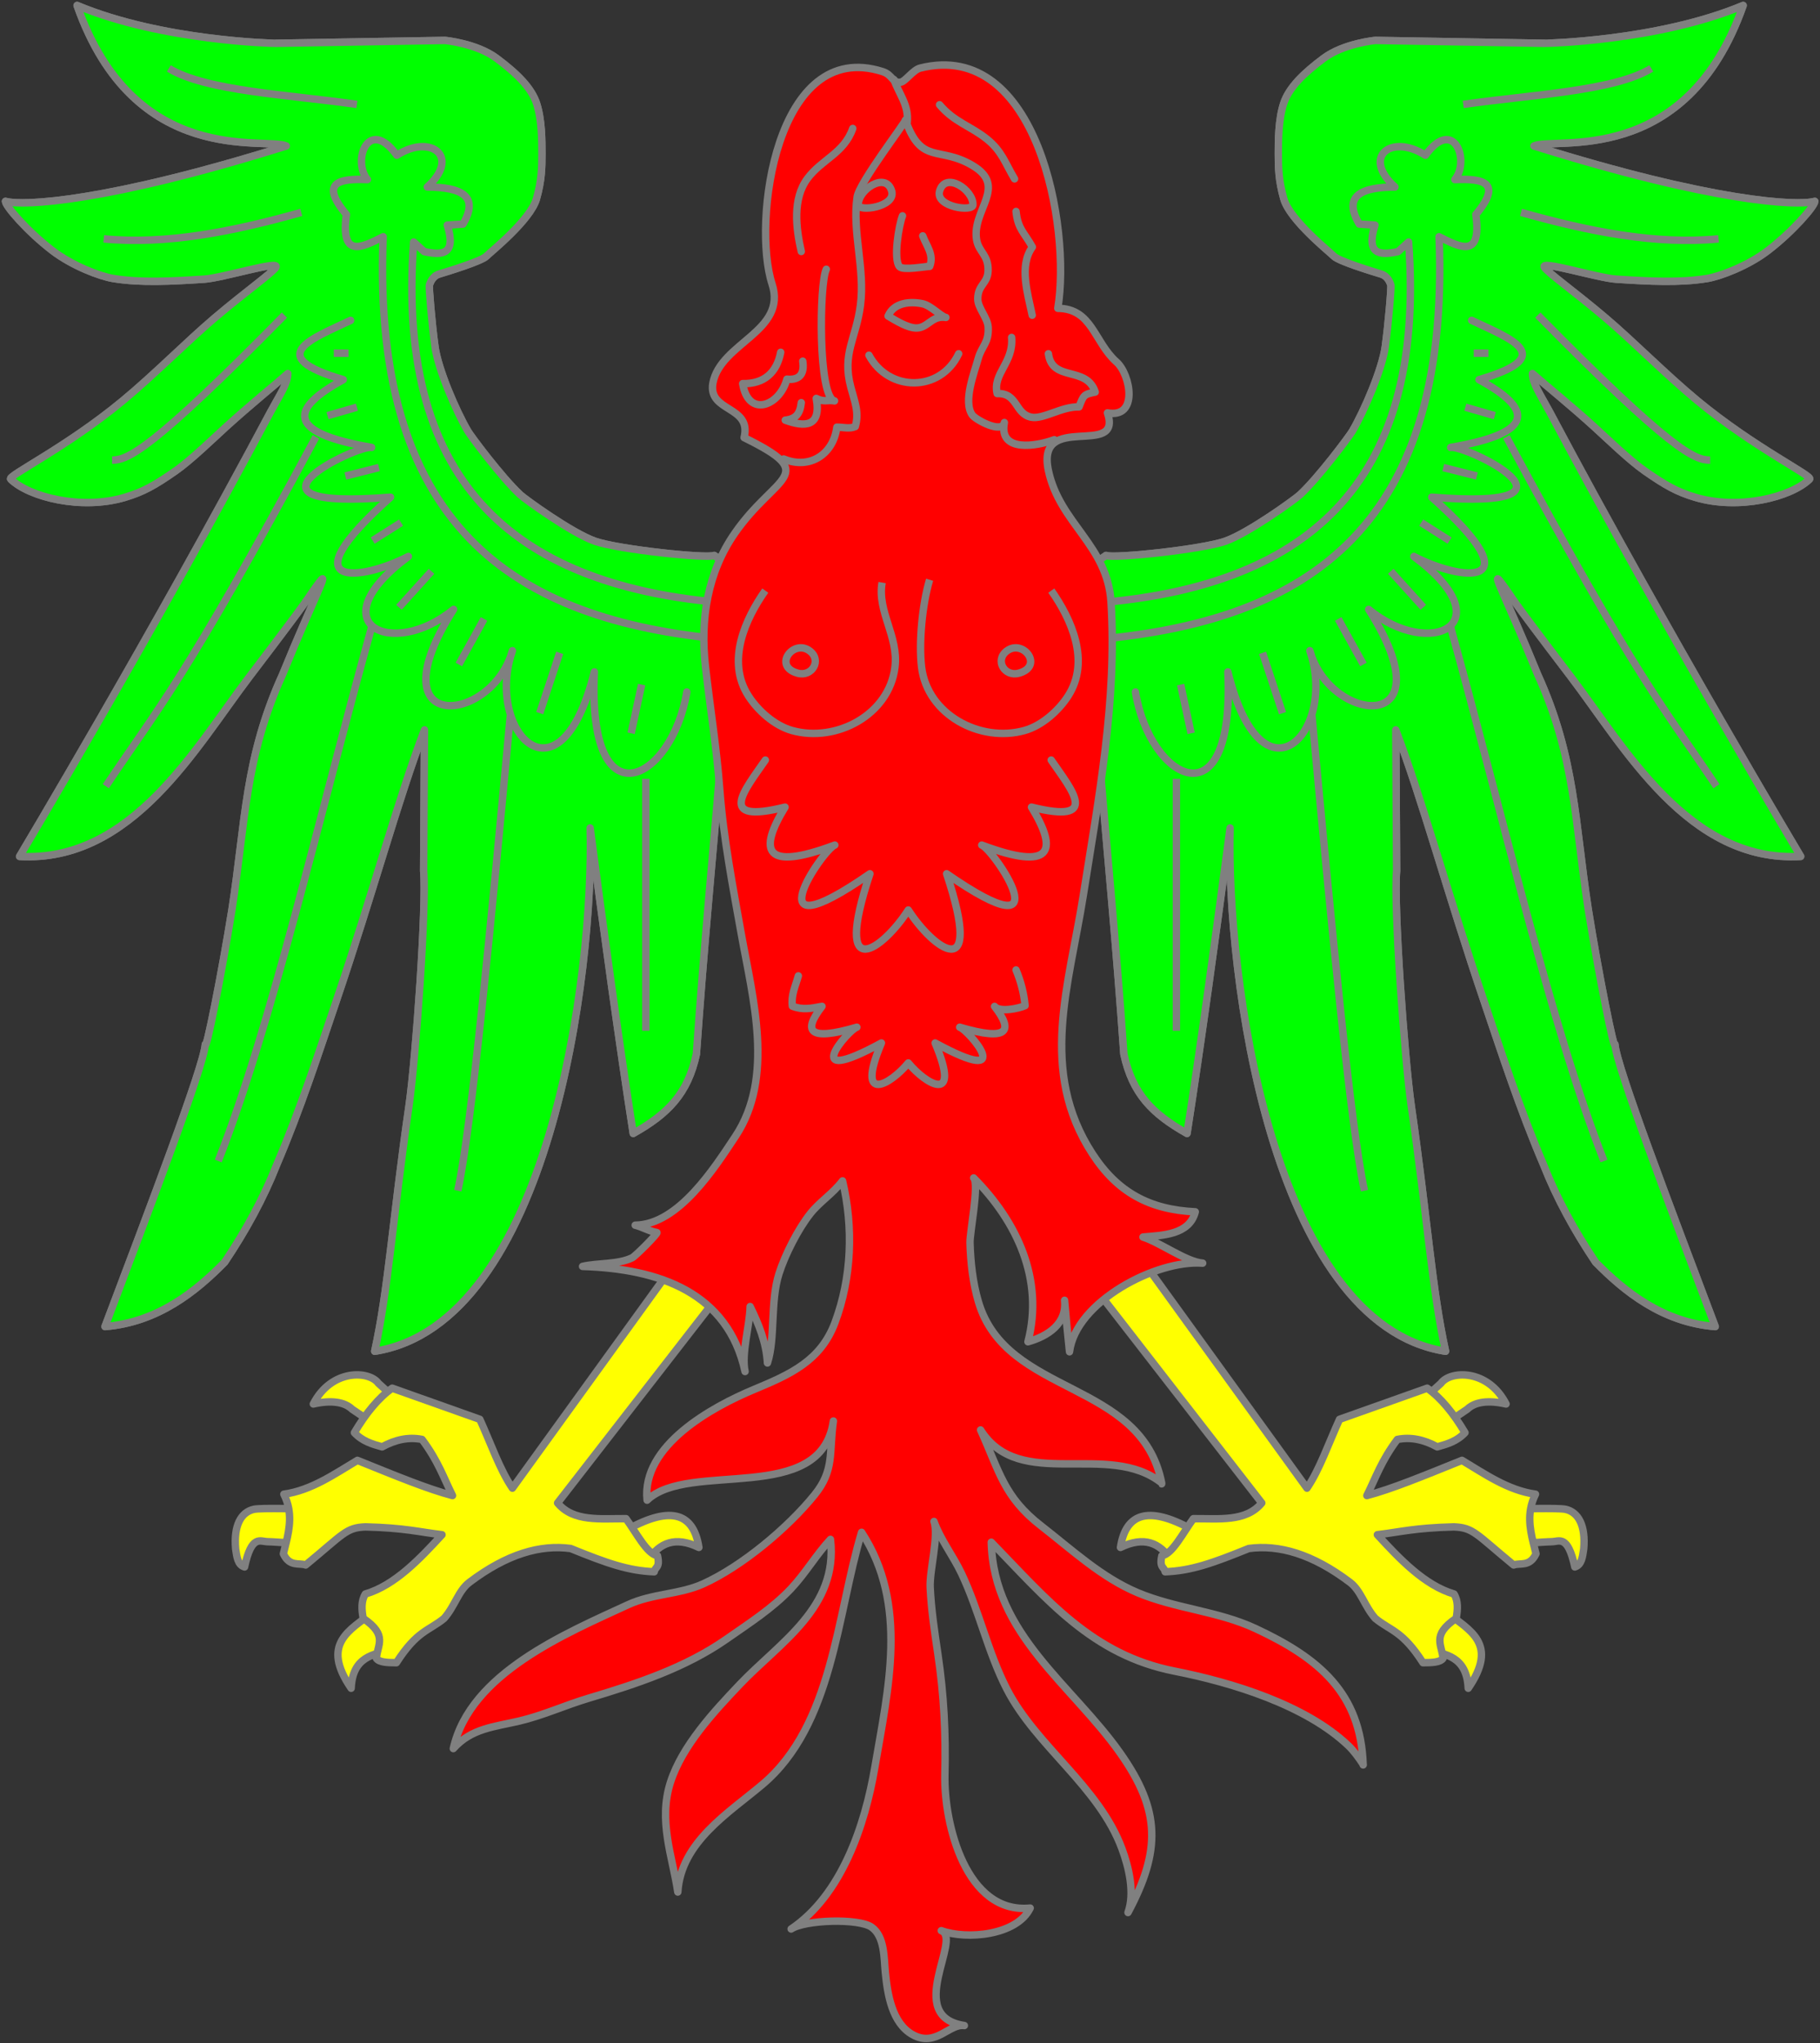 <?xml version="1.0" encoding="UTF-8" standalone="no"?>
<svg
   version="1.1"
   id="svg8413"
   height="549.963"
   width="489.989"
   xmlns="http://www.w3.org/2000/svg"
   xmlns:svg="http://www.w3.org/2000/svg"
   xmlns:rdf="http://www.w3.org/1999/02/22-rdf-syntax-ns#"
   xmlns:cc="http://creativecommons.org/ns#"
   xmlns:dc="http://purl.org/dc/elements/1.1/">

  <rect width="100%" height="100%" fill="#333333" stroke="none"/>

  <g
     transform="translate(-0.005,-502.357)"
     id="layer1">
    <g
       style="fill:#ff0000"
       id="layer210"
       transform="translate(-55,462.362)">
      <g
         style="stroke:#000000;stroke-width:7.55;stroke-linejoin:round"
         id="g4543"
         transform="matrix(0.396,0,0,0.399,150.53,101.359)">
        <g
           style="stroke:#808080;stroke-width:5.033"
           id="body">
          <g
             id="g4547">
            <path
               id="path4549"
               d="m 253.939,227.532 -9.598,-6.566 c -4.546,2.272 -65.154,-4.041 -81.063,-9.597 -15.91,-5.556 -47.564,-28.371 -50.762,-31.314 C 99.696,168.243 78.898,140.525 76.883,137.123 68.867,123.587 56.603,95.411 54.493,80.006 52.375,64.54 50.225,39.618 50.73,38.355 c 0.505,-1.263 1.893,-5.852 6.732,-7.298 5.444,-1.627 28.77,-8.677 32.029,-12.053 2.607,-2.701 29.851,-24.202 34.014,-38.732 3.565,-12.445 3.701,-21.188 3.701,-30.279 0,-9.091 -0.043,-22.945 -3.578,-33.804 -3.536,-10.859 -13.594,-20.535 -27.23,-30.636 -13.638,-10.102 -35.146,-12.079 -35.146,-12.079 l -115.454,1.959 c -0.117,0.023 -76.639,-1.445 -134.603,-25.532 39.02,110.133 128.177,88.47 142.222,94.789 -122.111,37.944 -179.004,40.626 -190.917,37.375 0.187,3.318 14.913,20.25 31.757,33.101 13.626,10.396 32.508,17.472 41.479,18.922 18.813,3.042 39.512,1.888 61.851,0.459 12.499,-0.8 52.024,-13.023 48.761,-8.035 -2.561,3.914 -20.119,16.123 -41.605,34.193 -18.877,15.876 -40.751,38.007 -62.329,55.753 -38.591,31.738 -78.63,50.822 -76.377,52.99 12.738,12.261 48.17,20.979 77.589,12.313 12.629,-3.72 20.49,-8.185 34.289,-17.721 10.663,-7.369 25.496,-21.716 34.292,-29.653 16.691,-15.063 32.371,-27.527 42.224,-36.153 -0.032,6.776 -5.249,14.041 -11.617,25.759 -79.802,148.997 -170.715,300.015 -170.715,300.015 76.414,4.214 119.583,-73.49 156.333,-121.389 46.774,-60.961 36.091,-48.204 46.202,-61.955 10.111,-13.751 -2.416,8.679 -23.738,60.609 -25.83,56.352 -25.167,99.525 -34.454,158.859 -7.16,44.279 -17.797,96.785 -18.074,90.648 -0.999,14.783 -37.669,110.178 -68.186,190.414 36.057,-2.906 61.935,-23.852 81.317,-43.436 14.395,-21.322 26.345,-42.994 35.355,-65.66 16.42,-38.238 28.311,-74.844 40.279,-109.808 25.074,-73.251 42.577,-137.907 60.23,-183.642 l -0.561,95.103 c 2.128,22.721 -5.342,126.746 -9.97,158.583 -11.253,77.417 -13.972,123.372 -23.31,165.528 118.672,-18.463 149.21,-255.509 146.472,-353.048 9.765,72.952 19.529,143.8 29.294,206.072 23.717,-13.238 37.113,-26.859 42.932,-53.539 5.221,-73.776 11.448,-137.211 16.668,-199.504 l 48.992,-94.954 z" />
            <path
               id="path4551"
               d="m 501.131,227.532 9.598,-6.566 c 4.545,2.272 65.154,-4.041 81.064,-9.597 15.91,-5.556 47.564,-28.371 50.76,-31.314 12.822,-11.812 33.619,-39.53 35.633,-42.932 8.016,-13.536 20.281,-41.712 22.391,-57.117 2.117,-15.466 4.268,-40.388 3.762,-41.651 -0.504,-1.263 -1.893,-5.852 -6.73,-7.298 -5.443,-1.627 -28.77,-8.677 -32.027,-12.053 -2.609,-2.701 -29.852,-24.202 -34.014,-38.732 -3.566,-12.445 -3.701,-21.188 -3.701,-30.279 0,-9.091 0.043,-22.945 3.578,-33.804 3.535,-10.859 13.594,-20.535 27.229,-30.636 13.637,-10.101 35.146,-12.079 35.146,-12.079 l 115.453,1.959 c 0.117,0.023 76.639,-1.445 134.604,-25.532 -39.02,110.133 -128.178,88.47 -142.223,94.789 122.113,37.944 179.006,40.627 190.918,37.375 -0.186,3.318 -14.912,20.25 -31.758,33.101 -13.625,10.396 -32.508,17.472 -41.479,18.922 -18.811,3.042 -39.512,1.888 -61.85,0.459 -12.498,-0.8 -52.025,-13.023 -48.764,-8.035 2.563,3.914 20.119,16.123 41.605,34.193 18.879,15.876 40.752,38.007 62.33,55.753 38.592,31.738 78.629,50.822 76.377,52.99 -12.738,12.261 -48.17,20.979 -77.59,12.313 -12.629,-3.72 -20.488,-8.185 -34.287,-17.721 -10.664,-7.369 -25.498,-21.716 -34.293,-29.653 -16.691,-15.063 -32.371,-27.527 -42.223,-36.153 0.031,6.776 5.248,14.041 11.615,25.759 79.803,148.997 170.717,300.015 170.717,300.015 -76.414,4.214 -119.584,-73.49 -156.334,-121.389 -46.773,-60.961 -36.092,-48.204 -46.201,-61.955 -10.111,-13.751 2.416,8.679 23.738,60.609 25.83,56.352 25.166,99.525 34.453,158.859 7.16,44.279 17.799,96.785 18.074,90.648 0.998,14.783 37.668,110.178 68.186,190.414 -36.057,-2.906 -61.934,-23.852 -81.316,-43.436 -14.395,-21.322 -26.346,-42.994 -35.355,-65.66 C 791.797,593.86 779.906,557.254 767.94,522.29 742.864,449.038 725.362,384.383 707.708,338.647 l 0.563,95.103 c -2.129,22.721 5.342,126.747 9.969,158.584 11.254,77.416 13.971,123.369 23.311,165.525 C 622.877,739.396 592.34,502.351 595.078,404.812 585.312,477.764 575.549,548.611 565.783,610.885 542.066,597.647 528.67,584.026 522.851,557.346 517.632,483.569 511.404,420.134 506.183,357.841 l -48.992,-94.954 z" />
          </g>
          <g
             style="fill:#ffff00"
             id="legged">
            <g
               id="g4555">
              <g
                 id="g4557">
                <path
                   id="path4559"
                   d="m -34.395,887.56 c 0.094,-0.576 0.897,-23.58 0.883,-23.381 -0.015,0.197 -29.916,-0.791 -35.069,0.309 -8.804,1.883 -13.835,10.906 -12.435,26.756 0.805,5.256 1.34,10.781 6.061,12.121 4.782,-22.01 10.591,-17.092 15.664,-17.016 6.131,0.093 24.803,1.787 24.896,1.211 z" />
                <path
                   id="path4562"
                   d="M 30,792.005 14.286,807.72 -1.785,797.005 c -5.257,-5.066 -14.417,-6.283 -26.429,-3.572 12.29,-23.848 38.059,-22.588 44.286,-13.928 z" />
                <path
                   id="path4564"
                   d="m 25.713,959.147 c 13.003,-3.154 4.82,-38.555 -12.5,-25.715 -17.319,12.842 -36.334,21.95 -15.713,51.788 1.042,-21.555 15.21,-22.918 28.213,-26.073 z" />
                <path
                   id="path4566"
                   d="m 182.857,879.505 c 30.406,-17.459 47.33,-13.73 51.07,10.715 -16.16,-7.777 -26.677,-3.012 -34.286,8.213" />
              </g>
              <path
                 id="path4568"
                 d="M 265.713,696.647 231.428,679.504 107.142,850.22 C 98.674,838.005 92.269,819.603 85,803.79 L 25.418,782.78 c -9.061,6.234 -17.98,16.975 -25.714,30 5.419,5.803 12.131,7.73 18.867,9.582 9.048,-4.922 18.095,-6.811 27.143,-5 11.066,14.699 14.536,25.602 20.714,37.857 -16.767,-4.383 -37.485,-12.848 -64.668,-23.746 -14.987,8.836 -31.229,20.293 -50,22.822 1.661,3.313 2.708,6.551 3.297,9.729 1.954,10.557 -1.149,20.479 -3.629,30.48 4.262,9.041 10.796,5.922 15.173,7.561 25.775,-21.041 27.314,-25.197 40.714,-25.713 26.921,0.699 35.911,3.389 51.97,5.295 -14.778,15.938 -31.893,34.096 -52.143,40 -2.871,4.678 -2.566,10.416 -1.429,16.43 17.219,11.506 9.334,18.057 8.99,27.055 1.971,2.656 7.632,2.85 13.571,2.857 14.023,-21.742 22.031,-21.426 32.438,-29.912 7.41,-8.363 9.654,-18.662 17.181,-24.311 25.572,-19.199 48.295,-25.574 68.83,-22.834 24.729,9.967 39.171,15.031 56.848,15.715 0.602,-3.559 4.071,-2.389 2.229,-10.836 -7.143,-1.107 -14.285,-15.305 -21.429,-25 -17.205,-0.131 -35.729,2.377 -46.515,-10.592 z" />
            </g>
            <g
               id="g4570"
               transform="matrix(-1,0,0,1,714.467,0)">
              <g
                 id="g4572">
                <path
                   id="path4574"
                   d="m -74.395,887.56 c 0.094,-0.576 0.898,-23.58 0.885,-23.381 -0.016,0.197 -29.916,-0.791 -35.07,0.309 -8.805,1.883 -13.834,10.906 -12.436,26.756 0.807,5.256 1.34,10.781 6.063,12.121 4.781,-22.01 10.59,-17.092 15.664,-17.016 6.13,0.093 24.8,1.787 24.894,1.211 z" />
                <path
                   id="path4576"
                   d="m -10,792.005 -15.715,15.715 -16.07,-10.715 c -5.258,-5.066 -14.418,-6.283 -26.43,-3.572 12.291,-23.848 38.059,-22.588 44.287,-13.928 z" />
                <path
                   id="path4578"
                   d="m -14.285,959.147 c 13.004,-3.154 4.82,-38.555 -12.5,-25.715 -17.32,12.842 -36.334,21.949 -15.715,51.787 1.043,-21.554 15.211,-22.917 28.215,-26.072 z" />
                <path
                   id="path4580"
                   d="m 142.857,879.505 c 30.408,-17.459 47.33,-13.73 51.072,10.715 -16.16,-7.777 -26.678,-3.012 -34.287,8.213" />
              </g>
              <path
                 id="path4582"
                 d="M 225.715,696.647 191.43,679.504 67.142,850.22 C 58.675,838.005 52.269,819.603 45,803.79 l -59.582,-21.01 c -9.061,6.234 -17.98,16.975 -25.713,30 5.418,5.803 12.131,7.73 18.867,9.582 9.047,-4.922 18.094,-6.811 27.143,-5 11.066,14.699 14.535,25.602 20.715,37.857 -16.768,-4.383 -37.486,-12.848 -64.67,-23.746 -14.986,8.836 -31.229,20.293 -50,22.822 1.662,3.313 2.709,6.551 3.299,9.729 1.953,10.557 -1.148,20.479 -3.629,30.48 4.262,9.041 10.795,5.922 15.172,7.561 25.775,-21.041 27.314,-25.197 40.715,-25.713 26.924,0.699 35.91,3.389 51.971,5.295 -14.777,15.938 -31.893,34.096 -52.145,40 -2.871,4.678 -2.563,10.416 -1.428,16.43 17.219,11.506 9.334,18.057 8.99,27.055 1.971,2.656 7.631,2.85 13.57,2.857 14.023,-21.742 22.031,-21.426 32.439,-29.912 7.41,-8.363 9.654,-18.662 17.18,-24.311 25.572,-19.199 48.295,-25.574 68.83,-22.834 24.729,9.967 39.172,15.031 56.848,15.715 0.6,-3.559 4.072,-2.389 2.229,-10.836 -7.143,-1.107 -14.285,-15.305 -21.428,-25 -17.205,-0.131 -35.73,2.377 -46.516,-10.592 z" />
            </g>
          </g>
          <g
             style="fill:#00ff00"
             id="winged"
             transform="matrix(-1,0,0,1,715.071,0)">
            <path
               id="path4586"
               d="m 213.94,227.532 -9.598,-6.566 c -4.545,2.272 -65.154,-4.041 -81.064,-9.597 -15.91,-5.556 -47.564,-28.371 -50.76,-31.314 C 59.696,168.243 38.899,140.525 36.885,137.123 28.869,123.587 16.606,95.411 14.494,80.006 12.377,64.54 10.224,39.618 10.732,38.355 c 0.504,-1.263 1.893,-5.852 6.73,-7.298 5.443,-1.627 28.77,-8.677 32.027,-12.053 2.611,-2.701 29.853,-24.202 34.015,-38.732 3.566,-12.445 3.701,-21.188 3.701,-30.279 0,-9.091 -0.043,-22.945 -3.578,-33.804 -3.535,-10.859 -13.594,-20.535 -27.229,-30.636 -13.637,-10.101 -35.146,-12.079 -35.146,-12.079 l -115.453,1.959 c -0.117,0.023 -76.639,-1.445 -134.604,-25.532 39.02,110.133 128.178,88.47 142.223,94.789 -122.113,37.944 -179.005,40.626 -190.918,37.375 0.186,3.318 14.912,20.25 31.758,33.101 13.625,10.396 32.508,17.472 41.479,18.922 18.813,3.042 39.512,1.888 61.85,0.459 12.498,-0.8 52.025,-13.023 48.762,-8.035 -2.561,3.914 -20.119,16.123 -41.604,34.193 -18.879,15.876 -40.752,38.007 -62.33,55.753 -38.592,31.738 -78.629,50.822 -76.377,52.99 12.738,12.261 48.17,20.979 77.59,12.313 12.629,-3.72 20.488,-8.185 34.287,-17.721 10.664,-7.369 25.498,-21.716 34.293,-29.653 16.689,-15.063 32.371,-27.527 42.223,-36.153 -0.031,6.776 -5.248,14.041 -11.615,25.759 -79.803,148.997 -170.717,300.015 -170.717,300.015 76.414,4.214 119.584,-73.49 156.334,-121.389 46.773,-60.961 36.092,-48.204 46.201,-61.955 10.111,-13.751 -2.416,8.679 -23.738,60.609 -25.83,56.352 -25.166,99.525 -34.453,158.859 -7.16,44.279 -17.797,96.785 -18.074,90.648 -0.998,14.783 -37.668,110.178 -68.186,190.414 36.057,-2.906 61.934,-23.852 81.316,-43.436 14.395,-21.322 26.346,-42.994 35.354,-65.66 16.42,-38.238 28.313,-74.844 40.279,-109.808 C -27.792,449.039 -10.29,384.383 7.364,338.648 L 6.801,433.751 C 8.93,456.472 1.459,560.497 -3.168,592.334 -14.422,669.75 -17.139,715.705 -26.479,757.861 92.195,739.398 122.732,502.352 119.994,404.813 c 9.766,72.952 19.529,143.8 29.295,206.072 23.717,-13.238 37.113,-26.859 42.932,-53.539 5.221,-73.776 11.447,-137.211 16.668,-199.504 l 48.992,-94.954 z" />
            <path
               id="path4588"
               d="m 461.132,227.532 9.598,-6.566 c 4.546,2.272 65.154,-4.041 81.063,-9.597 15.91,-5.556 47.565,-28.371 50.761,-31.314 12.821,-11.812 33.619,-39.53 35.633,-42.932 8.017,-13.536 20.28,-41.712 22.391,-57.117 2.118,-15.466 4.268,-40.388 3.763,-41.651 -0.505,-1.263 -1.893,-5.852 -6.732,-7.298 -5.444,-1.627 -28.769,-8.677 -32.029,-12.053 -2.608,-2.701 -29.852,-24.202 -34.014,-38.732 -3.565,-12.445 -3.701,-21.188 -3.701,-30.279 0,-9.091 0.043,-22.945 3.578,-33.804 3.536,-10.859 13.594,-20.535 27.23,-30.636 13.638,-10.102 35.146,-12.079 35.146,-12.079 l 115.454,1.959 c 0.117,0.023 76.639,-1.445 134.603,-25.532 -39.021,110.133 -128.176,88.47 -142.222,94.789 122.113,37.944 179.006,40.627 190.919,37.375 -0.187,3.318 -14.913,20.25 -31.757,33.101 -13.626,10.396 -32.508,17.472 -41.479,18.922 -18.813,3.042 -39.512,1.888 -61.851,0.459 -12.499,-0.8 -52.024,-13.023 -48.761,-8.035 2.561,3.914 20.119,16.123 41.605,34.193 18.877,15.876 40.751,38.007 62.329,55.753 38.592,31.738 78.63,50.822 76.377,52.99 -12.738,12.261 -48.17,20.979 -77.589,12.313 -12.629,-3.72 -20.49,-8.185 -34.289,-17.721 -10.663,-7.369 -25.497,-21.716 -34.292,-29.653 -16.691,-15.063 -32.371,-27.527 -42.224,-36.153 0.031,6.776 5.249,14.041 11.617,25.759 79.802,148.997 170.715,300.015 170.715,300.015 -76.414,4.214 -119.583,-73.49 -156.333,-121.389 -46.774,-60.961 -36.091,-48.204 -46.202,-61.955 -10.111,-13.751 2.416,8.679 23.738,60.609 25.83,56.352 25.167,99.525 34.454,158.859 7.16,44.279 17.797,96.785 18.074,90.648 0.998,14.783 37.668,110.178 68.185,190.414 -36.057,-2.906 -61.935,-23.852 -81.317,-43.436 -14.395,-21.322 -26.345,-42.994 -35.355,-65.66 C 751.798,593.86 739.907,557.254 727.939,522.29 702.864,449.038 685.361,384.383 667.709,338.647 l 0.561,95.103 c -2.128,22.721 5.342,126.747 9.97,158.584 11.253,77.416 13.971,123.369 23.309,165.525 C 582.877,739.396 552.339,502.351 555.077,404.812 545.311,477.764 535.548,548.611 525.783,610.885 502.066,597.647 488.67,584.026 482.85,557.346 477.63,483.569 471.403,420.134 466.182,357.841 l -48.991,-94.954 z" />
            <g
               id="g4590">
              <g
                 id="g4592">
                <path
                   id="path4594"
                   d="M 885.787,7.362 C 843.25,11.431 797.819,2.465 751.5,-10.495" />
                <path
                   id="path4596"
                   d="m 762.928,58.791 c 90.859,91.661 106.721,97.858 117.143,97.857" />
                <path
                   id="path4598"
                   d="M 884.357,376.648 C 850.042,325.544 831.512,307.026 741.5,140.934" />
                <path
                   id="path4600"
                   d="M 807.928,629.505 C 771.612,538.331 738.268,392.659 703.642,269.362" />
                <path
                   id="path4602"
                   d="M 645.072,649.505 C 635.718,607.609 622.4,468.595 609.358,328.934" />
                <path
                   id="path4604"
                   d="m 517.214,541.648 v -170" />
                <path
                   style="stroke-linecap:round"
                   id="path4608"
                   d="m 717.928,62.362 c 25.875,12.233 60.039,24.089 5,40 36.04,19.485 39.688,35.73 -19.286,45.714 9.7,-1.951 103.239,42.778 -12.857,33.571 71.133,62.825 19.981,56.456 -12.143,40 62.088,45.63 11.023,69.863 -30.714,35.714 54.791,85.447 -26.068,77.727 -40,27.857 18.898,54.369 -32.28,108.496 -55.715,14.286 4.875,103.728 -52.873,73.586 -62.855,13.57" />
                <path
                   id="path4606"
                   d="m 462.214,253.077 c -2.159,14.056 -2.533,12.045 -4.285,25 141.344,-11.374 246.062,-69.575 237.857,-272.143 14.446,7.226 29.122,14.912 25,-15 18.459,-21.79 4.903,-24.371 -14.286,-23.571 10.534,-12.759 -0.7,-42.812 -20,-16.429 -22.997,-14.663 -43.607,0.845 -20.714,21.429 -22.82,0.153 -35.615,5.875 -24.286,25 l 10.714,0.714 c -6.308,19.808 3.185,20.656 15.714,17.857 l 7.143,-6.429 c 12.523,166.752 -73.304,232.696 -212.857,243.572 z" />
                <path
                   id="path4611"
                   d="m 719.357,84.505 h 10" />
                <path
                   id="path4613"
                   d="m 713.644,120.934 20,5.714" />
                <path
                   id="path4615"
                   d="m 698.644,161.648 22.857,5.714" />
                <path
                   id="path4617"
                   d="m 683.644,198.791 19.286,12.143" />
                <path
                   id="path4620"
                   d="m 662.928,231.648 22.143,24.286" />
                <path
                   id="path4622"
                   d="m 627.214,263.791 17.145,30.715" />
                <path
                   id="path4624"
                   d="m 575.786,286.648 13.572,40.714" />
                <path
                   id="path4626"
                   d="m 520.072,308.077 7.143,32.857" />
                <path
                   id="path4628"
                   d="m 713.644,-83.352 c 46.21,-6.599 102.586,-8.962 127.857,-24.286" />
              </g>
              <g
                 id="g4630"
                 transform="matrix(-1,0,0,1,713.714,0)">
                <path
                   id="path4632"
                   d="M 925.786,7.362 C 883.251,11.43 837.819,2.465 791.501,-10.495" />
                <path
                   id="path4634"
                   d="m 802.928,58.791 c 90.859,91.661 106.721,97.858 117.143,97.857" />
                <path
                   id="path4636"
                   d="M 924.358,376.648 C 890.042,325.544 871.512,307.026 781.501,140.934" />
                <path
                   id="path4638"
                   d="M 847.928,629.505 C 811.612,538.331 778.268,392.659 743.643,269.362" />
                <path
                   id="path4640"
                   d="M 685.071,649.505 C 675.719,607.609 662.399,468.595 649.356,328.934" />
                <path
                   id="path4642"
                   d="m 557.214,541.648 v -170" />
                <path
                   style="stroke-linecap:round"
                   id="path4646"
                   d="m 757.928,62.362 c 25.875,12.233 60.039,24.089 5,40 36.039,19.485 39.688,35.73 -19.285,45.714 9.699,-1.951 103.238,42.778 -12.857,33.571 71.133,62.825 19.98,56.456 -12.143,40 62.088,45.63 11.023,69.863 -30.715,35.714 54.791,85.447 -26.068,77.727 -40,27.857 18.898,54.369 -32.281,108.496 -55.715,14.286 4.875,103.728 -52.873,73.586 -62.857,13.57" />
                <path
                   id="path4644"
                   d="m 502.214,253.077 c -2.158,14.056 -2.533,12.045 -4.285,25 141.344,-11.374 246.064,-69.574 237.857,-272.143 14.445,7.226 29.123,14.912 25,-15 18.459,-21.79 4.902,-24.371 -14.285,-23.571 10.533,-12.759 -0.701,-42.812 -20,-16.429 -22.998,-14.663 -43.607,0.845 -20.715,21.429 -22.82,0.153 -35.615,5.875 -24.285,25 l 10.713,0.714 c -6.307,19.808 3.186,20.656 15.715,17.857 l 7.145,-6.429 c 12.52,166.752 -73.308,232.696 -212.86,243.572 z" />
                <path
                   id="path4648"
                   d="m 759.356,84.505 h 10" />
                <path
                   id="path4650"
                   d="m 753.643,120.934 20,5.714" />
                <path
                   id="path4652"
                   d="m 738.643,161.648 22.857,5.714" />
                <path
                   id="path4654"
                   d="m 723.643,198.791 19.285,12.143" />
                <path
                   id="path4656"
                   d="m 702.928,231.648 22.143,24.286" />
                <path
                   id="path4658"
                   d="m 667.214,263.791 17.143,30.715" />
                <path
                   id="path4660"
                   d="m 615.786,286.648 13.57,40.714" />
                <path
                   id="path4662"
                   d="m 560.071,308.077 7.143,32.857" />
                <path
                   id="path4664"
                   d="m 752.214,-83.352 c 46.211,-6.599 102.588,-8.962 127.857,-24.286" />
              </g>
            </g>
          </g>
          <g
             id="g20000"
             transform="translate(-261,-152.26)">
            <path
               id="path64"
               d="m 684.958,876.717 c 19.072,64.214 110.692,52.367 124.597,122.272 -0.01,0.77 0,0.78 0.028,0.03 -36.281,-28.782 -96.475,6.251 -123.146,-35.798 12.84,27.96 15.701,45.067 41.146,64.678 20.949,16.146 40.991,34.841 65.736,45.149 25.77,10.736 54.526,12.347 79.99,24.125 42.872,19.832 71.66,43.396 73.228,92.027 0.017,0.531 0.033,0.452 0.05,-0.237 -2.93,-4.534 -6.563,-9.436 -10.251,-12.898 -29.017,-27.254 -78.684,-42.44 -118.075,-50.141 -55.897,-10.928 -86.514,-48.089 -124.55,-86.969 1.47,62.119 55.171,96.426 87.771,142.416 27.303,38.517 27.729,65.548 5.179,107.421 4.714,-13.039 0.686,-30.197 -4.132,-43.087 -15.725,-42.075 -58.232,-69.044 -78.214,-107.61 -12.904,-24.906 -18.813,-52.83 -30.831,-78.023 -5.712,-11.975 -14.393,-23.037 -18.726,-35.118 3.455,9.632 -3.123,33.076 -2.588,44.422 0.711,15.082 3.002,30.036 5.225,44.951 4.236,28.433 5.418,53.622 4.777,81.512 -0.762,33.137 14.403,94.184 57.986,89.959 -9.096,18.51 -43.182,21.479 -60.449,15.243 14.604,5.273 -25.528,57.878 15.696,64.006 -10.315,-1.533 -19.452,14.946 -35.251,6.113 -14.086,-7.876 -17.04,-27.526 -18.494,-42.172 -0.934,-9.399 -0.361,-23.99 -9.265,-30.279 -8.778,-6.2 -45.427,-5.032 -54.754,1.186 34.441,-22.998 50.252,-70.226 56.894,-109.02 9.038,-52.793 23.055,-109.888 -8.996,-158.597 -16.912,55.684 -19.415,129.923 -67.458,170.152 -22.979,19.241 -55.353,38.824 -57.493,72.533 -3.583,-23.981 -13.445,-47.87 -4.997,-74.039 7.944,-24.606 29.541,-47.647 47.063,-65.962 27.082,-28.307 67.194,-51.881 61.729,-97.93 -9.861,10.538 -16.957,22.864 -26.888,33.327 -12.648,13.325 -28.833,23.563 -43.84,33.976 -27.985,19.419 -61.242,30.234 -93.6,39.834 -16.432,4.875 -31.082,11.676 -47.468,15.48 -16.8,3.9 -32.402,4.905 -44.622,18.533 11.401,-50.752 76.383,-77.623 118.797,-97.066 16.442,-7.537 35.054,-6.884 50.98,-14.019 26.429,-11.84 57.596,-37.77 75.767,-60.029 13.815,-16.927 9.791,-28.687 12.856,-49.894 -8.311,57.497 -98.313,26.31 -126.655,53.398 -3.871,-36.804 44.099,-62.876 72.799,-74.73 24.625,-10.171 45.214,-19.289 54.917,-45.036 11.419,-30.305 12.655,-64.143 5.162,-95.636 -6.899,8.913 -15.351,13.901 -21.826,21.976 -8.414,10.491 -17.286,27.853 -21.394,40.699 -6.031,18.867 -2.363,43.542 -7.833,60.169 -0.835,-13.925 -5.974,-26.294 -11.774,-38.066 -0.196,12.633 -6.109,31.744 -3.451,43.832 -11.648,-52.984 -57.932,-69.337 -110.473,-70.912 10.445,-2.406 24.049,-1.162 33.687,-5.801 2.379,-1.146 18.029,-16.859 16.855,-17.049 -5.11,-0.825 -10.424,-4.012 -14.765,-4.947 29.394,-0.281 53.936,-38.659 68.167,-59.948 26.638,-39.847 11.807,-93.084 4.007,-136.346 -5.76,-31.944 -12.195,-65.043 -14.649,-97.487 -2.112,-27.928 -6.59,-55.51 -9.771,-83.318 -3.619,-31.629 1.429,-63.222 19.874,-89.64 27.899,-39.958 58.749,-39.041 6.42,-64.631 5.404,-21.815 -24.727,-16.947 -21.212,-36.806 0.002,-0.011 0.004,-0.023 0.006,-0.035 5.271,-27.281 50.661,-34.866 40.198,-66.819 -0.003,-0.009 -0.006,-0.019 -0.009,-0.028 -13.554,-41.47 2.587,-166.253 75.207,-143.234 6.783,2.15 6.507,7.692 11.979,7.197 3.41,-0.309 8.522,-8.334 13.611,-9.595 79.531,-19.693 102.632,107.33 93.505,162.092 23.452,0.204 24.537,22.616 39.888,36.185 0.025,0.021 0.05,0.043 0.074,0.065 9.442,8.326 15.107,38.183 -6.224,34.3 10.55,30.982 -48.779,-1.579 -40.148,38.856 7.644,35.768 40.172,50.394 42.584,88.795 4.18,66.537 -8.433,132.293 -18.821,197.688 -9.672,60.872 -30.583,118.433 6.182,174.55 17.061,26.04 38.827,37.64 69.925,39.133 -3.982,15.541 -22.223,15.832 -35.569,17.025 11.684,3.633 29.279,16.706 40.601,17.597 -31.327,-2.463 -86.297,25.975 -90.54,59.799 -1.225,-11.424 -2.386,-23.176 -3.363,-34.737 1.777,15.979 -11.733,24.343 -24.903,27.984 11.036,-41.984 -7.447,-81.108 -36.894,-110.52 3.914,3.909 -2.699,36.858 -2.492,43.818 0.394,13.228 1.934,26.989 5.711,39.706 z" />
            <path
               id="path66"
               d="m 619.473,391.502 c -3.451,19.672 11.332,36.148 8.754,57.099 -3.953,32.081 -39.836,51.037 -69.934,42.73 -12.059,-3.331 -23.303,-13.534 -29.641,-23.267 -15.355,-23.579 -2.119,-52.099 11.397,-71.141 m 111.724,-7.32 c -4.912,16.336 -7.499,42.307 -5.446,58.999 3.953,32.081 39.835,51.037 69.935,42.73 12.058,-3.331 23.302,-13.534 29.641,-23.267 15.354,-23.579 2.119,-52.099 -11.397,-71.141" />
            <path
               id="path68"
               d="m 570.396,437.733 c 8.231,6.32 1.345,17.462 -8.168,14.944 -17.529,-4.636 -2.925,-23.46 8.168,-14.944 z m 133.762,0 c -8.231,6.32 -1.345,17.462 8.169,14.944 17.528,-4.636 2.923,-23.46 -8.169,-14.944 z" />
            <path
               style="stroke-linecap:round"
               id="path70"
               d="m 540.11,511.26 c -13.929,20.12 -34.158,43.503 13.397,31.755 -18.355,29.835 -14.112,43.423 33.824,25.604 -8.017,2.702 -58.156,75.81 23.872,19.361 -25.804,76.901 9.316,50.363 26.074,24.454 m 0,0.002 c 16.758,25.909 51.877,52.447 26.073,-24.454 82.027,56.449 31.889,-16.659 23.871,-19.361 47.937,17.818 52.18,4.23 33.823,-25.604 47.556,11.748 27.328,-11.636 13.398,-31.755" />
            <path
               style="stroke-linecap:round"
               id="path72"
               d="m 562.536,656.874 c -2.152,7.489 -4.981,12.871 -4.064,20.415 6.832,2.701 12.704,1.569 20.046,0.149 0.041,-0.008 0.081,-0.016 0.121,-0.023 -12.849,16.409 -9.879,23.883 23.676,14.082 -5.611,1.486 -40.709,41.696 16.71,10.649 -18.063,42.295 6.521,27.699 18.252,13.45 m 0,0 c 11.73,14.25 36.313,28.846 18.251,-13.45 57.419,31.047 22.322,-9.163 16.71,-10.648 33.538,9.795 36.522,2.334 23.696,-14.058 3.354,4.286 16.797,1.347 20.737,-0.491 -0.738,-8.251 -2.875,-16.398 -6.136,-24.075" />
          </g>
          <g
             id="g30000"
             transform="translate(-261,-153)">
            <path
               style="stroke-linecap:round"
               id="path75"
               d="m 552.536,308.874 c 18.132,7.396 33.922,-3.528 36.171,-21.472 4.083,-0.027 8.754,1.329 12.543,-0.404 2.797,-9.656 -0.422,-16.744 -3.052,-26.597 -6.099,-22.853 3.604,-32.63 6.561,-55.311 3.201,-24.551 -5.717,-49.398 -2.265,-72.948 1.435,-9.79 33.278,-50.753 32.847,-51.966 10.955,30.823 22.917,17.125 45.936,30.888 23.637,14.132 -0.853,29.792 2.43,49.809 1.397,8.466 8.106,10.112 7.829,21 -0.224,8.792 -6.977,9.223 -7.023,19.023 -0.028,6.004 6.697,12.713 7.075,18.925 0.655,10.769 -4.43,12.756 -6.78,21.304 -2.556,9.286 -10.475,28.882 -4.05,38.044 2.227,3.174 20.28,13.026 21.848,5.111 -4.063,20.528 22.137,15.973 33.931,11.593" />
            <path
               style="stroke-linecap:round"
               id="path77"
               d="m 550.536,236.874 c -2.603,13.572 -11.159,21.459 -25.849,21.151 3.872,23.401 25.216,14.967 30.051,-3 8.572,0.847 12.154,-3.503 10.797,-12.151" />
            <path
               style="stroke-linecap:round"
               id="path79"
               d="m 564.536,270.874 c -0.837,7.307 -3.425,10.978 -10.897,11.801 13.348,4.853 24.642,4.601 21.071,-14.673 5.514,2.819 7.61,0.741 12.435,1.675 -11.291,-2.186 -10.4,-79.529 -5.609,-88.803" />
            <path
               style="stroke-linecap:round"
               id="path81"
               d="m 709.536,119.874 c -6.292,-10.366 -8.51,-18.72 -18.977,-26.972 -11.15,-8.79 -22.085,-11.338 -32.023,-23.028" />
            <path
               style="stroke-linecap:round"
               id="path83"
               d="m 564.536,168.874 c -3.632,-15.699 -6.065,-35.521 4.194,-49.219 9.742,-13.008 24.835,-17 30.806,-33.781" />
            <path
               style="stroke-linecap:round"
               id="path85"
               d="m 636.536,81.874 c 1.368,-11.663 -5.774,-19.487 -9,-29" />
            <path
               style="stroke-linecap:round"
               id="path87"
               d="m 707.536,226.874 c 1.445,17.186 -13.026,24.265 -9.849,37.849 14.059,-0.507 11.952,13.603 23.071,15.929 8.22,1.72 20.65,-7.236 32.604,-6.929 3.161,-7.998 3.169,-8.405 11.02,-9.996 -5.831,-17.886 -29.222,-6.57 -31.846,-25.853" />
            <path
               style="stroke-linecap:round"
               id="path89"
               d="m 710.536,141.874 c 1.303,12.056 5.522,13.988 11.1,24 -9.31,12.653 -3.02,31.952 -0.1,46" />
            <path
               style="stroke-linecap:round"
               id="path91"
               d="m 610.536,238.874 c 13.503,24.882 48.508,25.074 61,-1" />
            <path
               style="stroke-linecap:round"
               id="path93"
               d="m 661.529,213.227 c 0.426,0.03 0.867,0.081 1.324,0.155 -3.239,-0.524 -10.229,-8.098 -15.882,-9.253 -8.748,-1.788 -19.561,-0.698 -23.426,8.298 5.032,2.95 13.344,8.158 19.376,8.077 7.513,-0.146 10.126,-7.873 18.608,-7.277 z" />
            <path
               style="stroke-linecap:round"
               id="path95"
               d="m 633.348,144.842 c -2.441,5.928 -6.42,29.613 -1.989,34.307 2.454,2.599 17.104,-0.124 20.478,-0.244 3.11,-7.915 -2.233,-13.797 -4.719,-20.563" />
            <path
               style="stroke-linecap:round"
               id="path97"
               d="m 658.577,128.068 c 3.949,-13.364 23.046,-0.747 22.666,9.381 -0.18,4.782 -25.136,1.458 -22.781,-8.94 0.033,-0.145 0.072,-0.292 0.115,-0.441 z m -32.6,0 c -3.949,-13.364 -23.046,-0.747 -22.667,9.381 0.18,4.782 25.136,1.458 22.782,-8.94 -0.033,-0.145 -0.072,-0.292 -0.115,-0.441 z" />
          </g>
        </g>
      </g>
    </g>
  </g>
  <rect
     style="fill:none;stroke-width:0.979"
     id="crowned"
     width="97.641"
     height="47.128"
     x="199.07"
     y="1.379" />
</svg>
